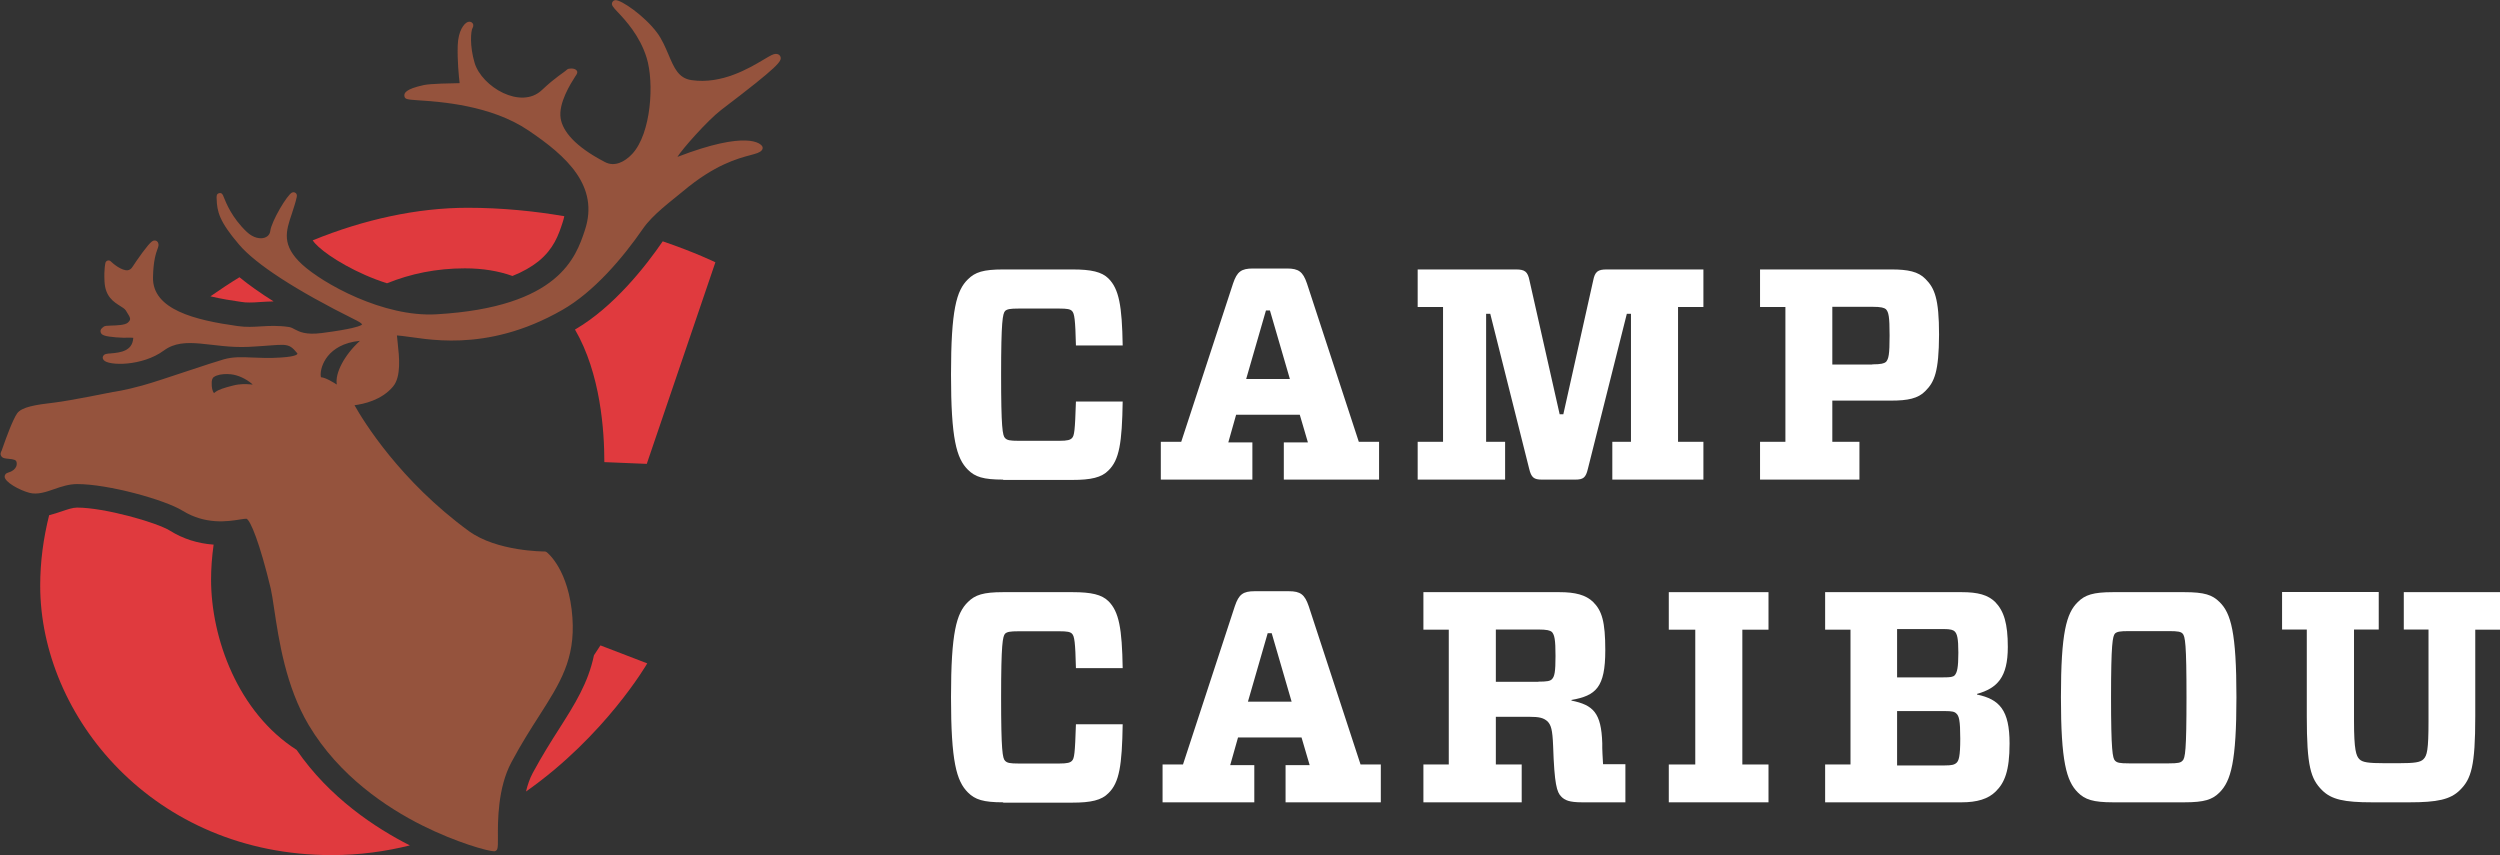 <?xml version="1.0" encoding="UTF-8" standalone="no"?>
<svg width="190px" height="65px" viewBox="0 0 190 65" version="1.1" xmlns="http://www.w3.org/2000/svg" xmlns:xlink="http://www.w3.org/1999/xlink" xmlns:sketch="http://www.bohemiancoding.com/sketch/ns">
    <rect x="0" y="0" width="190" height="65" fill="#333333" stroke="none"/>
    <!-- Generator: Sketch 3.4.1 (15681) - http://www.bohemiancoding.com/sketch -->
    <title>Logo</title>
    <desc>Created with Sketch.</desc>
    <defs></defs>
    <g id="Page-1" stroke="none" stroke-width="1" fill="none" fill-rule="evenodd" sketch:type="MSPage">
        <g id="Logo" sketch:type="MSLayerGroup">
            <g id="Group" sketch:type="MSShapeGroup">
                <g transform="translate(72.265, 20.297)" id="Shape" fill="#FFFFFF">
                    <path d="M3.977,16.153 C2.461,16.153 1.843,15.948 1.297,15.404 C0.424,14.534 0.012,13.048 0.012,8.167 C0.012,3.262 0.424,1.776 1.297,0.93 C1.843,0.387 2.461,0.181 3.977,0.181 L9.251,0.181 C10.67,0.181 11.47,0.362 11.98,0.87 C12.78,1.667 13.01,2.948 13.059,5.956 L9.506,5.956 C9.458,3.999 9.397,3.516 9.203,3.335 C9.07,3.202 8.863,3.153 8.221,3.153 L5.177,3.153 C4.462,3.153 4.28,3.202 4.123,3.335 C3.941,3.54 3.819,4.108 3.819,8.179 C3.819,12.215 3.929,12.819 4.123,13 C4.28,13.157 4.462,13.205 5.177,13.205 L8.221,13.205 C8.888,13.205 9.07,13.133 9.203,13 C9.385,12.819 9.433,12.456 9.506,10.221 L13.059,10.221 C13.01,13.35 12.804,14.655 11.98,15.453 C11.458,15.996 10.646,16.178 9.227,16.178 L3.977,16.178 L3.977,16.153 Z"></path>
                    <path d="M15.957,16.153 L15.957,13.278 L17.509,13.278 L21.449,1.244 C21.752,0.35 22.068,0.109 22.965,0.109 L25.548,0.109 C26.445,0.109 26.76,0.362 27.063,1.244 L31.004,13.278 L32.544,13.278 L32.544,16.153 L25.305,16.153 L25.305,13.326 L27.136,13.326 L26.518,11.224 L21.68,11.224 L21.086,13.326 L22.916,13.326 L22.916,16.153 L15.957,16.153 L15.957,16.153 Z M22.444,8.506 L25.766,8.506 L24.25,3.298 L23.947,3.298 L22.444,8.506 L22.444,8.506 Z"></path>
                    <path d="M40.68,3.552 L40.68,13.278 L42.123,13.278 L42.123,16.153 L35.478,16.153 L35.478,13.278 L37.406,13.278 L37.406,3.033 L35.478,3.033 L35.478,0.181 L42.947,0.181 C43.614,0.181 43.844,0.338 43.978,1.027 L46.269,11.188 L46.548,11.188 L48.816,1.027 C48.949,0.338 49.179,0.181 49.846,0.181 L57.194,0.181 L57.194,3.033 L55.266,3.033 L55.266,13.278 L57.194,13.278 L57.194,16.153 L50.271,16.153 L50.271,13.278 L51.689,13.278 L51.689,3.552 L51.374,3.552 L48.415,15.332 C48.258,15.996 48.076,16.153 47.458,16.153 L44.911,16.153 C44.317,16.153 44.111,15.996 43.953,15.332 L40.995,3.552 L40.68,3.552 L40.68,3.552 Z"></path>
                    <path d="M74.06,9.424 C73.514,9.992 72.714,10.149 71.477,10.149 L66.991,10.149 L66.991,13.278 L69.052,13.278 L69.052,16.153 L61.498,16.153 L61.498,13.278 L63.426,13.278 L63.426,3.033 L61.498,3.033 L61.498,0.181 L71.489,0.181 C72.726,0.181 73.526,0.338 74.072,0.906 C74.763,1.595 75.103,2.392 75.103,5.135 C75.091,7.962 74.751,8.735 74.06,9.424 L74.06,9.424 Z M70.034,7.394 C70.701,7.394 70.932,7.322 71.065,7.213 C71.271,6.983 71.344,6.669 71.344,5.207 C71.344,3.745 71.271,3.431 71.065,3.202 C70.932,3.093 70.701,3.02 70.034,3.02 L66.991,3.02 L66.991,7.406 L70.034,7.406 L70.034,7.394 Z"></path>
                </g>
                <g transform="translate(72.265, 44.823)" id="Shape" fill="#FFFFFF">
                    <path d="M3.977,16.153 C2.461,16.153 1.843,15.948 1.297,15.404 C0.424,14.534 0.012,13.048 0.012,8.167 C0.012,3.262 0.424,1.776 1.297,0.93 C1.843,0.387 2.461,0.181 3.977,0.181 L9.251,0.181 C10.67,0.181 11.47,0.362 11.98,0.87 C12.78,1.667 13.01,2.948 13.059,5.956 L9.506,5.956 C9.458,3.999 9.397,3.516 9.203,3.335 C9.07,3.202 8.863,3.153 8.221,3.153 L5.177,3.153 C4.462,3.153 4.28,3.202 4.123,3.335 C3.941,3.54 3.819,4.108 3.819,8.179 C3.819,12.215 3.929,12.819 4.123,13 C4.28,13.157 4.462,13.205 5.177,13.205 L8.221,13.205 C8.888,13.205 9.07,13.133 9.203,13 C9.385,12.819 9.433,12.456 9.506,10.221 L13.059,10.221 C13.01,13.35 12.804,14.655 11.98,15.453 C11.458,15.996 10.646,16.178 9.227,16.178 L3.977,16.178 L3.977,16.153 Z"></path>
                    <path d="M16.09,16.153 L16.09,13.278 L17.642,13.278 L21.583,1.244 C21.886,0.35 22.201,0.109 23.098,0.109 L25.681,0.109 C26.578,0.109 26.893,0.362 27.197,1.244 L31.137,13.278 L32.677,13.278 L32.677,16.153 L25.438,16.153 L25.438,13.326 L27.269,13.326 L26.651,11.224 L21.825,11.224 L21.231,13.326 L23.062,13.326 L23.062,16.153 L16.09,16.153 L16.09,16.153 Z M22.577,8.506 L25.899,8.506 L24.384,3.298 L24.08,3.298 L22.577,8.506 L22.577,8.506 Z"></path>
                    <path d="M49.567,13.254 L51.265,13.254 L51.265,16.153 L47.967,16.153 C47.009,16.153 46.657,15.996 46.391,15.718 C46.051,15.38 45.869,14.788 45.772,11.864 C45.724,10.632 45.615,10.294 45.36,10.016 C45.057,9.738 44.742,9.653 43.941,9.653 L41.419,9.653 L41.419,13.278 L43.384,13.278 L43.384,16.153 L35.914,16.153 L35.914,13.278 L37.842,13.278 L37.842,3.033 L35.914,3.033 L35.914,0.181 L46.245,0.181 C47.458,0.181 48.258,0.387 48.816,0.93 C49.482,1.595 49.737,2.416 49.737,4.603 C49.737,7.43 49.022,8.046 47.167,8.373 L47.167,8.421 C48.816,8.759 49.434,9.339 49.507,11.659 C49.495,12.142 49.543,12.783 49.567,13.254 L49.567,13.254 Z M44.645,6.983 C45.311,6.983 45.542,6.935 45.675,6.802 C45.881,6.597 45.954,6.258 45.954,5.026 C45.954,3.794 45.881,3.431 45.675,3.202 C45.542,3.093 45.311,3.02 44.645,3.02 L41.419,3.02 L41.419,6.995 L44.645,6.995 L44.645,6.983 Z"></path>
                    <path d="M62.141,13.278 L62.141,16.153 L54.563,16.153 L54.563,13.278 L56.576,13.278 L56.576,3.033 L54.563,3.033 L54.563,0.181 L62.141,0.181 L62.141,3.033 L60.153,3.033 L60.153,13.278 L62.141,13.278 L62.141,13.278 Z"></path>
                    <path d="M80.462,11.683 C80.462,13.785 80.074,14.679 79.407,15.332 C78.837,15.9 77.989,16.153 76.825,16.153 L66.445,16.153 L66.445,13.278 L68.373,13.278 L68.373,3.033 L66.445,3.033 L66.445,0.181 L76.825,0.181 C78.061,0.181 78.813,0.387 79.371,0.93 C80.038,1.619 80.329,2.573 80.329,4.349 C80.329,6.657 79.528,7.479 77.989,7.914 L77.989,7.962 C79.698,8.324 80.462,9.146 80.462,11.683 L80.462,11.683 Z M75.442,6.657 C75.951,6.657 76.158,6.633 76.291,6.5 C76.473,6.295 76.57,5.932 76.57,4.784 C76.57,3.661 76.473,3.347 76.291,3.165 C76.182,3.057 75.988,2.984 75.442,2.984 L71.914,2.984 L71.914,6.657 L75.442,6.657 L75.442,6.657 Z M71.914,13.35 L75.539,13.35 C76.061,13.35 76.267,13.302 76.437,13.145 C76.594,12.988 76.715,12.71 76.715,11.321 C76.715,9.907 76.618,9.581 76.412,9.4 C76.279,9.267 76.097,9.218 75.539,9.218 L71.914,9.218 L71.914,13.35 L71.914,13.35 Z"></path>
                    <path d="M93.739,0.181 C95.279,0.181 95.873,0.387 96.419,0.93 C97.292,1.776 97.704,3.262 97.704,8.167 C97.704,13.048 97.292,14.534 96.419,15.404 C95.873,15.948 95.279,16.153 93.739,16.153 L88.331,16.153 C86.816,16.153 86.197,15.948 85.652,15.404 C84.779,14.534 84.366,13.048 84.366,8.167 C84.366,3.262 84.779,1.776 85.652,0.93 C86.197,0.387 86.816,0.181 88.331,0.181 L93.739,0.181 L93.739,0.181 Z M88.477,12.988 C88.634,13.145 88.816,13.193 89.532,13.193 L92.575,13.193 C93.266,13.193 93.472,13.145 93.606,12.988 C93.812,12.807 93.909,12.215 93.909,8.167 C93.909,4.108 93.812,3.528 93.606,3.322 C93.472,3.19 93.266,3.141 92.575,3.141 L89.532,3.141 C88.816,3.141 88.634,3.19 88.477,3.322 C88.295,3.528 88.174,4.096 88.174,8.167 C88.174,12.227 88.295,12.807 88.477,12.988 L88.477,12.988 Z"></path>
                    <path d="M110.423,3.033 L110.423,0.181 L117.735,0.181 L117.735,3.033 L115.855,3.033 L115.855,9.629 C115.855,13.399 115.552,14.377 114.691,15.223 C113.964,15.948 112.945,16.153 110.86,16.153 L107.998,16.153 C105.913,16.153 104.93,15.948 104.215,15.235 C103.342,14.365 103.051,13.411 103.051,9.617 L103.051,3.02 L101.172,3.02 L101.172,0.169 L108.519,0.169 L108.519,3.02 L106.64,3.02 L106.64,9.98 C106.64,12.166 106.798,12.625 107.052,12.879 C107.283,13.109 107.695,13.181 108.98,13.181 L110.035,13.181 C111.272,13.181 111.684,13.109 111.914,12.879 C112.193,12.601 112.302,12.191 112.302,9.98 L112.302,3.02 L110.423,3.02 L110.423,3.033 Z"></path>
                </g>
                <g transform="translate(3.031, 15.706)" id="Shape" fill="#E03A3E">
                    <path d="M15.92,7.285 C16.175,7.285 16.442,7.273 16.72,7.249 C17.036,7.225 17.387,7.213 17.763,7.201 C16.745,6.56 15.872,5.944 15.168,5.364 C14.417,5.823 13.689,6.307 12.962,6.814 C13.762,7.007 14.611,7.14 15.29,7.237 C15.496,7.273 15.69,7.285 15.92,7.285 L15.92,7.285 Z"></path>
                    <path d="M32.507,0.085 C28.688,0.085 24.638,0.967 20.734,2.561 C20.855,2.743 21.049,2.936 21.183,3.057 C22.019,3.83 24.08,5.099 26.384,5.823 C28.167,5.099 30.131,4.688 32.301,4.688 C33.671,4.688 34.872,4.893 35.914,5.268 C36.703,4.954 37.357,4.579 37.903,4.144 C39.055,3.202 39.419,2.151 39.722,1.22 C39.782,1.051 39.819,0.894 39.855,0.725 C37.588,0.338 35.114,0.085 32.507,0.085 L32.507,0.085 Z"></path>
                    <path d="M47.312,2.67 C46.112,4.422 43.65,7.612 40.668,9.339 C42.62,12.698 42.899,17.047 42.899,19.415 L46.124,19.548 L51.338,4.229 C51.338,4.229 49.846,3.492 47.336,2.634 C47.336,2.646 47.324,2.658 47.312,2.67 L47.312,2.67 Z"></path>
                    <path d="M42.11,34.095 C41.674,36.197 40.643,37.828 39.491,39.64 C38.873,40.607 38.17,41.718 37.454,43.047 C37.224,43.47 37.066,43.954 36.945,44.449 C42.983,40.208 46.16,34.711 46.16,34.711 L42.608,33.346 C42.595,33.334 42.438,33.612 42.11,34.095 L42.11,34.095 Z"></path>
                    <path d="M19.509,41.283 C15.071,38.444 13.01,32.826 13.01,28.332 C13.01,27.534 13.071,26.64 13.204,25.686 C12.004,25.601 10.888,25.251 9.882,24.623 C8.863,23.994 4.911,22.871 2.825,22.871 C2.498,22.871 2.11,23.004 1.649,23.161 C1.358,23.257 1.043,23.366 0.703,23.451 C0.267,25.191 0.024,26.979 0.024,28.803 C0.024,38.734 8.621,49.282 22.177,49.282 C24.287,49.282 26.275,49.004 28.118,48.545 C25.499,47.216 22.007,44.92 19.509,41.283 L19.509,41.283 Z"></path>
                </g>
                <path d="M54.817,8.349 C59.267,4.966 59.425,4.639 59.316,4.313 C59.292,4.241 59.207,4.096 58.952,4.096 C58.77,4.096 58.564,4.217 58.055,4.519 C56.939,5.183 54.854,6.428 52.55,6.089 C51.556,5.944 51.228,5.147 50.804,4.144 C50.562,3.588 50.319,2.996 49.931,2.477 C48.973,1.196 47.203,-0.024 46.766,0.012 C46.669,0.024 46.585,0.072 46.536,0.169 C46.439,0.375 46.572,0.52 46.936,0.906 C47.53,1.534 48.622,2.706 49.143,4.386 C49.725,6.246 49.507,10.137 48.04,11.707 C47.482,12.299 46.706,12.71 45.966,12.311 C43.687,11.127 42.765,9.967 42.608,8.989 C42.426,7.841 43.384,6.331 43.711,5.823 C43.759,5.751 43.796,5.691 43.82,5.654 C43.941,5.449 43.82,5.34 43.772,5.304 C43.602,5.171 43.214,5.183 43.105,5.28 C42.789,5.57 42.268,5.823 41.177,6.85 C39.588,8.349 36.63,6.609 36.072,4.784 C35.684,3.48 35.781,2.356 35.914,2.126 C36.024,1.933 35.951,1.8 35.902,1.752 C35.842,1.679 35.72,1.619 35.563,1.667 C35.272,1.764 34.823,2.332 34.787,3.455 C34.75,4.615 34.872,5.799 34.932,6.319 C34.29,6.331 32.738,6.355 32.216,6.464 C30.81,6.766 30.689,7.08 30.737,7.322 C30.786,7.551 30.955,7.563 31.804,7.624 C33.453,7.732 37.321,7.986 40.17,9.919 C43.056,11.864 45.566,14.136 44.451,17.494 C43.772,19.536 42.498,23.342 33.186,23.886 C29.124,24.127 24.517,21.53 22.953,20.092 C21.377,18.63 21.728,17.579 22.177,16.25 C22.31,15.839 22.456,15.416 22.553,14.969 C22.589,14.8 22.528,14.716 22.468,14.667 C22.395,14.607 22.298,14.595 22.201,14.631 C21.837,14.776 20.637,16.806 20.54,17.555 C20.516,17.796 20.358,17.978 20.116,18.062 C19.8,18.171 19.267,18.111 18.745,17.615 C17.618,16.54 17.181,15.416 17.011,14.993 C16.939,14.812 16.878,14.631 16.66,14.679 C16.442,14.728 16.454,14.921 16.466,15.138 C16.502,16.057 16.636,16.794 18.163,18.582 C19.449,20.092 22.504,22.073 27.003,24.309 L27.124,24.369 C27.427,24.526 27.5,24.623 27.524,24.647 C27.5,24.683 27.427,24.731 27.354,24.756 C27.342,24.756 27.33,24.768 27.318,24.768 C27.294,24.78 26.809,25.009 24.456,25.311 C23.232,25.468 22.759,25.215 22.407,25.033 C22.262,24.949 22.116,24.876 21.959,24.852 C21.134,24.731 20.479,24.768 19.849,24.804 C19.267,24.84 18.709,24.876 18.054,24.78 C14.841,24.333 11.567,23.535 11.628,21.071 C11.652,19.802 11.858,19.234 11.967,18.932 C12.04,18.739 12.089,18.594 12.004,18.425 C11.955,18.34 11.87,18.28 11.773,18.28 C11.616,18.268 11.47,18.328 10.84,19.174 C10.512,19.609 10.197,20.092 10.076,20.273 C9.979,20.43 9.858,20.515 9.712,20.539 C9.264,20.587 8.621,20.068 8.415,19.862 C8.354,19.802 8.269,19.778 8.184,19.802 C8.1,19.826 8.039,19.887 8.015,19.971 C8.015,19.983 7.893,20.418 7.942,21.373 C7.99,22.545 8.645,22.943 9.118,23.245 C9.312,23.366 9.47,23.463 9.555,23.584 L9.615,23.68 C9.943,24.188 9.967,24.284 9.724,24.514 C9.506,24.719 8.851,24.731 8.463,24.743 C8.136,24.756 7.978,24.756 7.881,24.828 C7.869,24.84 7.857,24.84 7.857,24.852 C7.772,24.913 7.59,25.033 7.651,25.251 C7.712,25.48 7.978,25.565 8.815,25.638 C9.239,25.674 9.555,25.674 9.785,25.662 C9.918,25.662 10.052,25.662 10.124,25.674 L10.124,25.734 C10.04,26.664 9.191,26.797 8.415,26.858 C8.1,26.882 7.918,26.894 7.833,27.075 C7.809,27.124 7.772,27.244 7.881,27.365 C8.233,27.812 10.816,27.849 12.452,26.64 C14.041,25.468 16.09,26.495 18.903,26.362 C21.789,26.217 21.849,25.94 22.601,26.858 C22.601,26.87 22.71,27.087 21.34,27.172 C20.455,27.232 19.776,27.196 19.17,27.172 C18.357,27.136 17.715,27.112 17.024,27.305 C16.478,27.462 15.411,27.812 14.283,28.187 C12.937,28.634 11.531,29.105 10.816,29.298 C9.518,29.661 8.585,29.794 8.572,29.794 L8.56,29.794 C8.524,29.806 5.287,30.458 4.171,30.591 C2.704,30.76 1.637,30.929 1.297,31.425 C0.958,31.92 0.473,33.261 0.218,33.986 C0.158,34.167 0.109,34.3 0.073,34.361 C0.012,34.506 0.061,34.614 0.097,34.663 C0.194,34.832 0.4,34.844 0.643,34.868 C1.043,34.904 1.237,34.953 1.261,35.134 C1.358,35.641 0.812,35.871 0.618,35.919 C0.461,35.955 0.364,36.064 0.352,36.209 C0.34,36.632 1.467,37.248 2.231,37.454 C2.837,37.611 3.456,37.405 4.11,37.176 C4.668,36.982 5.238,36.789 5.869,36.789 C8.221,36.789 12.513,37.973 13.883,38.819 C15.629,39.894 17.327,39.628 18.224,39.483 C18.43,39.447 18.624,39.423 18.733,39.423 C19.036,39.544 19.74,41.259 20.576,44.727 C20.661,45.101 20.746,45.669 20.843,46.322 C21.195,48.653 21.716,52.169 23.462,55.105 C25.778,58.995 29.428,61.4 32.083,62.729 C34.69,64.033 37.091,64.698 37.563,64.698 C37.588,64.698 37.612,64.698 37.624,64.686 C37.842,64.613 37.842,64.432 37.842,63.683 C37.83,62.451 37.818,59.877 38.873,57.92 C39.613,56.531 40.34,55.395 40.983,54.392 C42.571,51.903 43.723,50.103 43.505,46.95 C43.25,43.313 41.613,42.008 41.541,41.96 C41.492,41.924 41.444,41.912 41.395,41.912 C41.359,41.912 37.782,41.924 35.636,40.365 C30.422,36.559 27.633,32.029 26.942,30.796 C27.609,30.712 29.003,30.422 29.876,29.371 C30.507,28.61 30.337,27.087 30.228,26.097 C30.204,25.891 30.179,25.65 30.167,25.493 C30.264,25.505 30.41,25.517 30.543,25.529 C32.156,25.686 36.848,26.93 42.729,23.559 C45.13,22.194 47.336,19.597 48.852,17.398 C49.604,16.298 51.047,15.259 51.895,14.546 C54.32,12.505 56.078,12.046 57.024,11.792 C57.473,11.671 57.752,11.599 57.897,11.417 C57.97,11.333 57.982,11.224 57.934,11.127 C57.825,10.922 56.818,9.871 51.483,11.925 C51.835,11.345 53.763,9.158 54.817,8.349 L54.817,8.349 Z M27.33,25.928 C26.178,26.979 25.451,28.356 25.596,29.214 C25.596,29.214 25.596,29.214 25.596,29.226 C25.354,29.069 24.747,28.694 24.396,28.67 C24.384,28.634 24.371,28.573 24.371,28.489 C24.347,27.885 24.856,26.157 27.342,25.903 C27.342,25.915 27.33,25.915 27.33,25.928 L27.33,25.928 L27.33,25.928 Z M17.751,28.477 C18.321,28.586 18.903,28.936 19.206,29.226 C19.158,29.226 19.109,29.226 19.061,29.214 C18.697,29.19 18.272,29.153 17.678,29.31 C17.06,29.467 16.599,29.612 16.369,29.794 C16.332,29.818 16.284,29.854 16.26,29.878 C16.138,29.709 16.078,29.467 16.09,29.069 C16.09,28.936 16.126,28.743 16.248,28.658 C16.502,28.477 16.902,28.428 17.23,28.428 C17.448,28.428 17.642,28.453 17.751,28.477 L17.751,28.477 Z" id="Shape" fill="#95533D"></path>
            </g>
        </g>
    </g>
</svg>